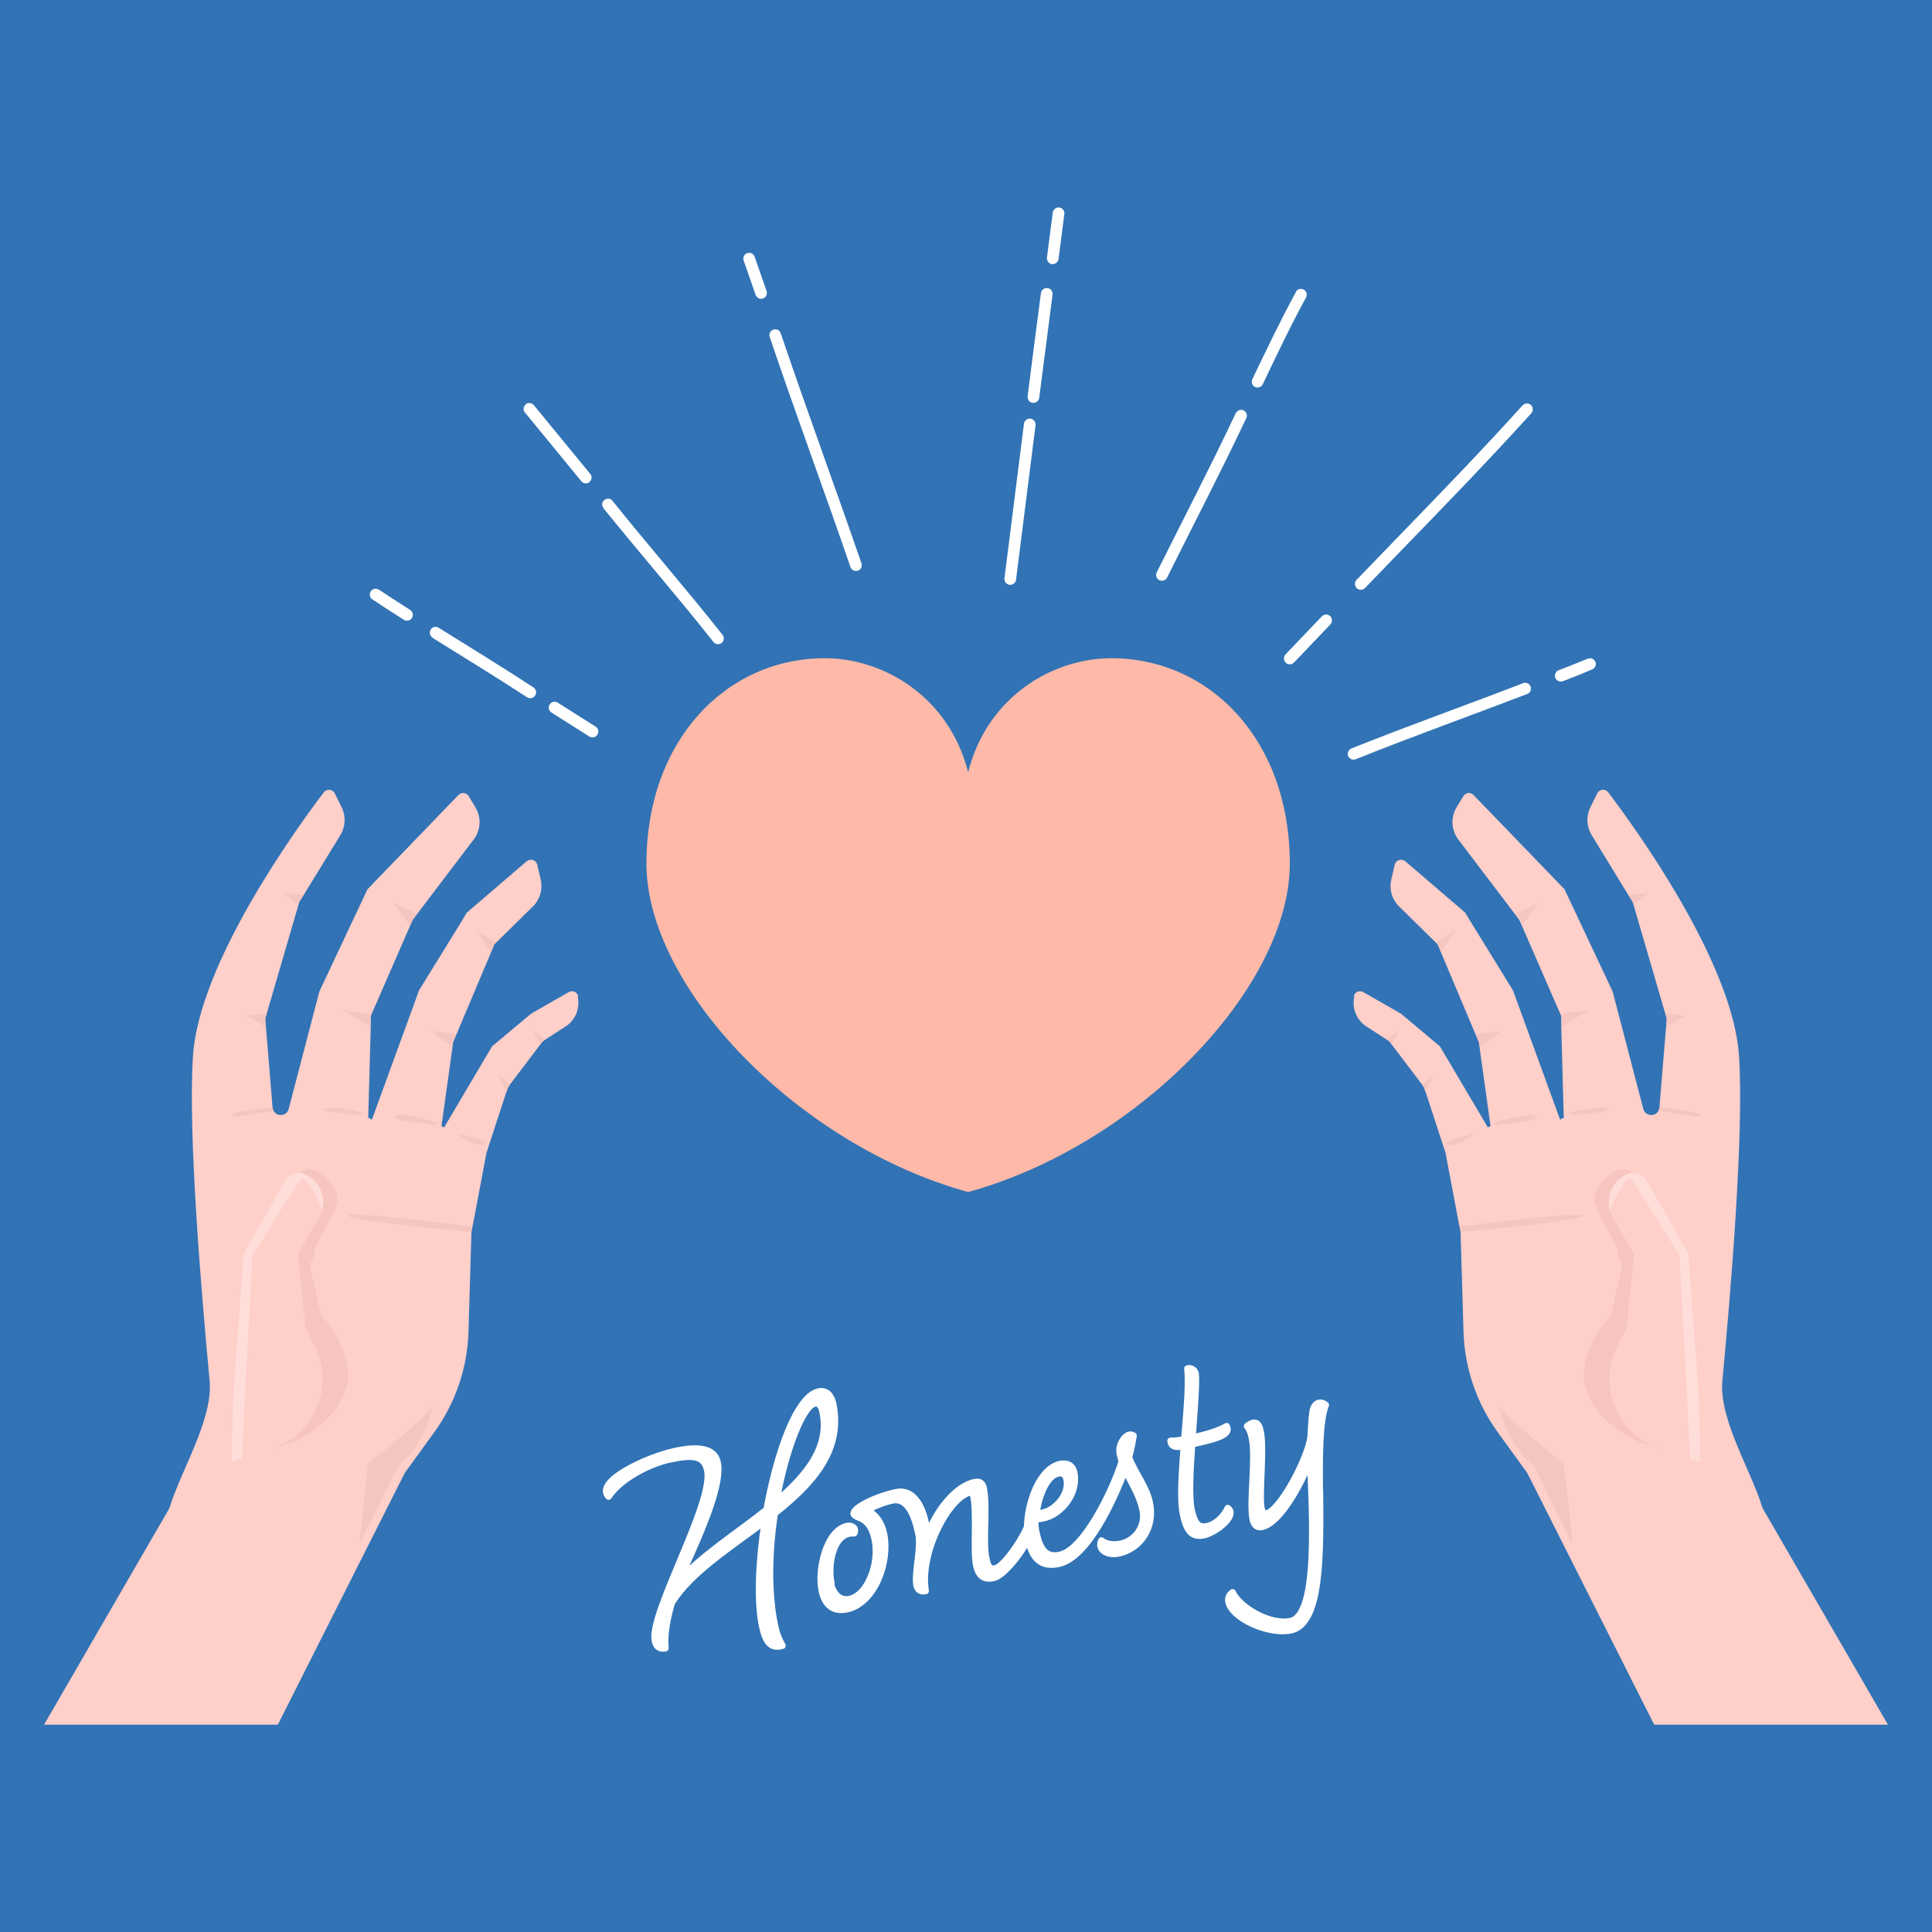<?xml version="1.0" encoding="UTF-8"?><svg id="_レイヤー_1" xmlns="http://www.w3.org/2000/svg" viewBox="0 0 100 100"><defs><style>.cls-1{fill:#f5c5c0;}.cls-1,.cls-2,.cls-3,.cls-4,.cls-5,.cls-6,.cls-7{stroke-width:0px;}.cls-2{fill:#ffded9;}.cls-3{fill:#f7c5c0;}.cls-4{fill:#ffb9a8;}.cls-5{fill:#3173b5;}.cls-6{fill:#ffcfca;}.cls-7,.cls-8{fill:#fff;}.cls-8{stroke:#fff;stroke-linecap:round;stroke-linejoin:round;stroke-width:.34px;}</style></defs><rect class="cls-5" x="-1.34" y="-1.34" width="102.69" height="102.69"/><path class="cls-8" d="M39.45,84.16c-.27-1.29-.18-3.36.14-5.42-1.83,1.38-3.86,2.66-4.82,4.22-.22.74-.4,1.62-.33,2.35-.31.06-.48-.09-.54-.38-.3-1.42,3.07-7.14,2.71-8.83-.17-.81-.82-.8-1.96-.56-1.02.22-2.53.98-3.15,1.92-.74-.76,1.95-2.04,3.48-2.36,1.17-.25,2-.14,2.16.59.29,1.37-1.34,4.6-2,6.17,1.07-1.27,2.93-2.44,4.54-3.72.55-3.02,1.57-5.87,2.69-6.11.41-.09.66.21.75.62.51,2.4-1.07,4.14-3.02,5.68-.3,1.94-.36,4.06.01,5.82.1.46.23.75.39,1.03-.65.19-.89-.27-1.05-1.02ZM42.58,73.08c-.06-.3-.19-.49-.41-.44-.61.13-1.5,2.35-1.99,5.07,1.59-1.35,2.78-2.82,2.4-4.63Z"/><path class="cls-8" d="M42.99,81.92c.1.49.43.97.98.85.95-.2,1.57-1.85,1.31-3.09-.17-.81-.53-1.02-.82-1.13-.14-.06-.25-.11-.27-.19-.06-.3,1.12-.89,2.19-1.12,1-.21,1.53.97,1.62,2.24.39-1.16,1.42-2.55,2.44-2.76.27-.06.42.05.47.29.21.98-.06,2.74.14,3.67.08.37.16.57.48.5.46-.1,1.66-1.86,1.74-2.49.09.02.15.13.17.2.13.59-1.33,2.64-2.01,2.78-.46.1-.77-.05-.9-.66-.16-.78.05-2.68-.15-3.61-.02-.1-.06-.18-.16-.16-1.08.23-2.64,3.07-2.31,5.11-.22.05-.41-.04-.46-.27-.14-.64.25-1.91.09-2.69-.19-.9-.54-1.9-1.36-1.73-.39.08-1.01.32-1.32.51.43.18.76.6.89,1.21.31,1.47-.48,3.6-1.91,3.91-.68.14-1.13-.17-1.3-.95-.23-1.07.22-3.12,1.31-3.35.27-.06.49.13.36.37-1.08-.09-1.39,1.62-1.18,2.59Z"/><path class="cls-8" d="M58,79.91c.83-.18,1.32-.97,1.14-1.78s-.59-1.38-.9-2.06c-.59,1.56-1.94,4.55-3.44,4.87-.91.19-1.36-.26-1.57-1.22-.28-1.3.42-3.68,1.64-3.94.34-.07.65.04.73.45.22,1.02-.64,2.15-1.59,2.35-.17.04-.31.05-.42.04-.02.25,0,.5.04.66.17.8.43,1.38,1.24,1.2,1.22-.26,2.72-3.3,3.2-4.84-.05-.13-.07-.27-.11-.42-.1-.46.37-1.16.71-.91-.04.29-.15.81-.24,1.13.39.94.9,1.51,1.08,2.34.27,1.25-.47,2.38-1.6,2.62-.61.13-1.12-.2-.9-.66.23.18.58.25.97.17ZM53.64,78.33c.14,0,.24-.02.33-.03.69-.15,1.4-.97,1.24-1.73-.05-.24-.2-.36-.44-.31-.61.13-1.01,1.19-1.13,2.08Z"/><path class="cls-8" d="M63.68,78.23c.09.44-.83,1.11-1.37,1.23-.66.14-.91-.3-1.07-1.06-.18-.85-.05-2.34.04-3.56-.34.07-.65.1-.69-.26.27,0,.51-.04.71-.08.1-1.19.26-2.85.16-3.66.18-.06.38.06.42.25.08.39-.12,2.77-.16,3.32.71-.15,1.42-.37,1.77-.59.04.1.06.18.02.26-.15.3-.94.48-1.81.67-.08,1.2-.18,2.64-.03,3.38.13.61.3.98.8.87s.88-.52,1.08-.94c0,0,.11.08.12.17Z"/><path class="cls-8" d="M68.32,77.25c.02,3.2.08,6.79-1.5,7.13-1.15.24-3.05-.61-3.23-1.47-.04-.19.03-.36.21-.49.33.74,1.89,1.72,3,1.49,1.34-.28,1.16-4.72,1.05-7.56,0-.28-.03-.54-.03-.79-.46,1.25-1.57,3.27-2.5,3.47-.27.06-.41-.11-.47-.36-.2-.93.18-3.17-.05-4.25-.05-.25-.13-.47-.25-.6.06-.05.2-.15.3-.17.29-.06.35.24.4.46.19.9-.1,3.29.04,3.95.04.2.12.31.24.29.76-.16,2.18-2.92,2.31-3.97.03-.5.04-.89.1-1.29.06-.46.38-.61.68-.37-.33.85-.33,2.63-.31,4.56Z"/><path class="cls-6" d="M29.9,51.58c.07.3.04.61-.07.88-.11.27-.3.51-.57.68l-1.05.68-.12.08-.13.17-1.56,2.06-.11.15-.08.24h0s-1.03,3.15-1.03,3.15l-.63,3.34h0s-.15.77-.15.77v.07s-.15,5.05-.15,5.05c-.05,1.88-.67,3.71-1.77,5.23l-1.53,2.11-6.57,13.03H2.28l6.49-11.21c.57-1.91,2.27-4.6,2.08-6.59-.42-4.47-1.13-12.84-.86-16.83.32-4.84,5.41-11.84,6.77-13.63.15-.2.46-.17.57.06l.36.73c.22.45.19.99-.07,1.42l-1.91,3.12-.22.35-.04.14-1.64,5.62-.08.28.38,4.61c.02.2.18.36.38.37h.03c.19.01.37-.11.42-.3l1.59-6.09,2.49-5.29,4.71-4.88c.15-.16.42-.13.53.06l.35.58c.31.52.28,1.17-.09,1.66l-2.93,3.86-.23.31-.13.29-2,4.59-.04.09v.56s-.13,4.7-.13,4.7l.19.1,2.44-6.69,2.2-3.57.27-.45,3.1-2.66c.19-.16.49-.07.55.18l.18.78c.11.5-.04,1.02-.4,1.37l-1.9,1.87-.1.1-.16.38-1.8,4.27-.18.43-.03.24-.57,4.09.14.06,2.48-4.19,1.68-1.41.35-.29,1.94-1.11c.2-.11.44,0,.49.22Z"/><path class="cls-3" d="M15.25,61c.34-.57.93-.6,1.38-.24.45.37.95.95.81,1.52-.14.58-1.15,2.14-1.17,2.49-.02.35-.24.7-.24.7l.58,2.59s1.13,1.06,1.38,2.73c.25,1.67-1.34,3.52-3.77,4.15-2.43.63-.15-3.34-.15-3.34l1.18-10.6Z"/><path class="cls-6" d="M16.69,61.89c.06.25.05.51-.02.76-.03.13-.09.26-.16.39l-1.09,1.87.4,3.83.47.94c1.04,2.08-.01,4.6-2.22,5.32l-1.56.51-.53.17.08-3.38.54-7.39,2.15-3.77c.21-.37.68-.52,1.06-.34.46.22.77.63.87,1.09Z"/><path class="cls-2" d="M16.69,61.89c.06.25.05.51-.02.76-.25-.76-.91-1.8-1.08-1.63-.23.22-2.52,3.97-2.52,3.97,0,0-.43,7.81-.55,10.51l-.53.17.08-3.38.54-7.39,2.15-3.77c.21-.37.68-.52,1.06-.34.46.22.77.63.87,1.09Z"/><polygon class="cls-1" points="15.7 46.32 15.49 46.68 15.44 46.82 14.7 46.23 15.7 46.32"/><polygon class="cls-1" points="13.81 52.44 13.73 52.72 13.73 53.15 12.79 52.58 13.81 52.44"/><polygon class="cls-1" points="21.57 47.29 21.34 47.6 21.21 47.89 20.35 46.73 21.57 47.29"/><polygon class="cls-1" points="19.21 52.48 19.17 52.57 19.16 53.14 17.77 52.29 19.21 52.48"/><polygon class="cls-1" points="25.67 48.78 25.57 48.88 25.41 49.27 24.66 48.15 25.67 48.78"/><path class="cls-1" d="M23.6,53.53l-.18.43-.03.24c-.5-.36-1.1-.84-1.1-.84l1.31.17Z"/><path class="cls-1" d="M26.41,56.13l-.11.15-.08.24c-.23-.43-.45-.9-.45-.9l.64.51Z"/><path class="cls-1" d="M28.21,53.82l-.12.08-.13.17c-.2-.38-.37-.75-.37-.75l.62.5Z"/><path class="cls-1" d="M24.4,63.48v.29c-1.71-.16-6.21-.59-6.38-.84-.21-.3,6.27.54,6.38.55Z"/><path class="cls-1" d="M12.07,57.63c1.4-.31,2.11-.31,2.07-.19-.05.12-.06.07-.06.07,0,0-1.82.29-1.97.28-.15-.01-.04-.16-.04-.16Z"/><path class="cls-1" d="M17.19,57.33c.71.03,1.79.28,1.59.36s-1.66-.14-1.87-.17c-.21-.03-.21-.21.29-.19Z"/><path class="cls-1" d="M20.89,57.71c.73.1,1.93.41,1.8.49-.13.08-.8-.06-.8-.06,0,0-1.03-.08-1.29-.21-.27-.12-.07-.28.3-.23Z"/><path class="cls-1" d="M24.72,59.23c-.61-.16-1.34-.67-.81-.5.44.14.76.12,1.14.35.39.23-.15.2-.34.15Z"/><path class="cls-1" d="M22.38,72.83c-.37,1.95-1.79,3.08-1.79,3.08l-1.99,4.02.45-4.16s2.56-2.02,3.34-2.94Z"/><path class="cls-6" d="M70.1,51.58c-.07.3-.04.61.07.88.11.27.3.51.57.68l1.05.68.12.08.13.17,1.56,2.06.11.15.08.24h0s1.03,3.15,1.03,3.15l.63,3.34h0s.15.77.15.77v.07s.15,5.05.15,5.05c.05,1.88.67,3.71,1.77,5.23l1.53,2.11,6.57,13.03h12.1l-6.49-11.21c-.57-1.91-2.27-4.6-2.08-6.59.42-4.47,1.13-12.84.86-16.83-.32-4.84-5.41-11.84-6.77-13.63-.15-.2-.46-.17-.57.06l-.36.73c-.22.45-.19.99.07,1.42l1.91,3.12.22.35.04.14,1.64,5.62.08.28-.38,4.61c-.02.2-.18.36-.38.37h-.03c-.19.01-.37-.11-.42-.3l-1.59-6.09-2.49-5.29-4.71-4.88c-.15-.16-.41-.13-.53.06l-.35.58c-.31.52-.28,1.17.09,1.66l2.93,3.86.23.31.13.29,2,4.59.04.09v.56s.13,4.7.13,4.7l-.19.1-2.44-6.69-2.2-3.57-.27-.45-3.1-2.66c-.19-.16-.49-.07-.55.18l-.18.78c-.11.5.04,1.02.4,1.37l1.9,1.87.1.1.16.38,1.8,4.27.18.43.03.24.57,4.09-.14.06-2.48-4.19-1.68-1.41-.35-.29-1.94-1.11c-.2-.11-.44,0-.49.22Z"/><path class="cls-3" d="M84.75,61c-.34-.57-.93-.6-1.38-.24-.45.37-.95.95-.81,1.52.14.58,1.15,2.14,1.17,2.49.02.35.24.7.24.7l-.58,2.59s-1.13,1.06-1.38,2.73c-.25,1.67,1.34,3.52,3.77,4.15,2.43.63.15-3.34.15-3.34l-1.18-10.6Z"/><path class="cls-6" d="M83.31,61.89c-.06.25-.05.51.02.76.03.13.09.26.16.39l1.09,1.87-.4,3.83-.47.94c-1.04,2.08.01,4.6,2.22,5.32l1.56.51.53.17-.08-3.38-.54-7.39-2.15-3.77c-.21-.37-.68-.52-1.06-.34-.46.22-.77.63-.87,1.09Z"/><path class="cls-2" d="M83.31,61.89c-.06.25-.05.51.02.76.25-.76.91-1.8,1.08-1.63.23.22,2.52,3.97,2.52,3.97,0,0,.43,7.81.55,10.51l.53.17-.08-3.38-.54-7.39-2.15-3.77c-.21-.37-.68-.52-1.06-.34-.46.22-.77.63-.87,1.09Z"/><polygon class="cls-1" points="84.3 46.32 84.51 46.68 84.56 46.82 85.3 46.23 84.3 46.32"/><polygon class="cls-1" points="86.19 52.44 86.27 52.72 86.27 53.15 87.21 52.58 86.19 52.44"/><polygon class="cls-1" points="78.43 47.29 78.66 47.6 78.79 47.89 79.65 46.73 78.43 47.29"/><polygon class="cls-1" points="80.79 52.48 80.83 52.57 80.85 53.14 82.23 52.29 80.79 52.48"/><polygon class="cls-1" points="74.33 48.78 74.43 48.88 74.6 49.27 75.34 48.15 74.33 48.78"/><path class="cls-1" d="M76.4,53.53l.18.43.03.24c.5-.36,1.1-.84,1.1-.84l-1.31.17Z"/><path class="cls-1" d="M73.59,56.13l.11.15.08.24c.23-.43.45-.9.45-.9l-.64.51Z"/><path class="cls-1" d="M71.79,53.82l.12.08.13.17c.2-.38.37-.75.37-.75l-.62.5Z"/><path class="cls-1" d="M75.6,63.48v.29c1.71-.16,6.21-.59,6.38-.84.21-.3-6.27.54-6.38.55Z"/><path class="cls-1" d="M87.93,57.63c-1.4-.31-2.11-.31-2.07-.19.05.12.06.07.06.07,0,0,1.82.29,1.97.28.15-.01.04-.16.04-.16Z"/><path class="cls-1" d="M82.81,57.33c-.71.03-1.79.28-1.59.36s1.66-.14,1.87-.17c.21-.03.21-.21-.29-.19Z"/><path class="cls-1" d="M79.11,57.71c-.73.1-1.93.41-1.8.49.13.08.8-.06.8-.06,0,0,1.03-.08,1.29-.21.27-.12.07-.28-.3-.23Z"/><path class="cls-1" d="M75.28,59.23c.61-.16,1.34-.67.81-.5-.44.14-.76.12-1.14.35-.39.23.15.2.34.15Z"/><path class="cls-1" d="M77.62,72.83c.37,1.95,1.79,3.08,1.79,3.08l1.99,4.02-.45-4.16s-2.56-2.02-3.34-2.94Z"/><path class="cls-4" d="M57.52,34.07c-3.03,0-6.42,1.98-7.41,5.9-.99-3.91-4.38-5.9-7.41-5.9-5.1,0-9.24,4.23-9.24,10.63s7.83,14.57,16.65,17c8.82-2.43,16.65-10.6,16.65-17s-4.14-10.63-9.24-10.63Z"/><path class="cls-7" d="M28.54,36.88c.65.41,1.3.82,1.96,1.24.14.09.33.05.42-.09.09-.14.05-.33-.09-.42-.65-.41-1.3-.82-1.96-1.24-.14-.09-.33-.05-.42.09-.09.14-.05.33.09.42h0Z"/><path class="cls-7" d="M22.38,33.01c1.64,1.02,3.29,2.03,4.9,3.08.14.09.33.05.42-.09.09-.14.05-.33-.09-.42-1.62-1.06-3.27-2.07-4.91-3.09-.14-.09-.33-.04-.41.1-.09.14-.04.33.1.41h0Z"/><path class="cls-7" d="M19.27,31.02c.54.36,1.08.71,1.63,1.06.14.09.33.05.42-.09.09-.14.05-.33-.09-.42-.54-.35-1.08-.69-1.62-1.05-.14-.09-.33-.05-.42.09-.09.14-.05.33.09.42h0Z"/><path class="cls-7" d="M31.23,26.3c1.88,2.33,3.85,4.59,5.7,6.93.1.13.29.15.42.05.13-.1.15-.29.05-.42-1.86-2.35-3.83-4.61-5.7-6.94-.1-.13-.29-.15-.42-.04-.13.1-.15.29-.04.42h0Z"/><path class="cls-7" d="M27.17,21.35l2.92,3.56c.11.13.3.15.42.04s.15-.3.04-.42l-2.92-3.56c-.11-.13-.3-.15-.42-.04s-.15.3-.04.42"/><path class="cls-7" d="M39.84,17.44c1.32,3.91,2.82,7.95,4.18,11.91.05.16.23.24.38.19.16-.05.24-.23.19-.38-1.37-3.97-2.86-8.01-4.18-11.91-.05-.16-.22-.24-.38-.19-.16.05-.24.22-.19.38h0Z"/><path class="cls-7" d="M38.49,13.48c.21.59.41,1.19.62,1.78.05.16.23.24.38.19.16-.05.24-.23.19-.38-.21-.59-.41-1.19-.62-1.78-.05-.16-.23-.24-.38-.19-.16.05-.24.23-.19.38h0Z"/><path class="cls-7" d="M53,21.93c-.34,2.67-.67,5.34-1.01,8-.02.16.1.32.26.34.17.02.32-.1.34-.26.34-2.67.67-5.34,1.01-8,.02-.17-.1-.32-.26-.34-.17-.02-.32.1-.34.26h0Z"/><path class="cls-7" d="M53.88,15.16c-.24,1.78-.46,3.56-.69,5.35-.02.17.1.32.26.34.17.02.32-.1.34-.26.23-1.78.46-3.56.69-5.34.02-.16-.09-.32-.26-.34-.16-.02-.32.09-.34.26h0Z"/><path class="cls-7" d="M54.49,11l-.3,2.33c-.02.17.1.32.26.34s.32-.1.34-.26l.3-2.33c.02-.17-.1-.32-.26-.34s-.32.1-.34.26"/><path class="cls-7" d="M63.96,21.39c-1.32,2.8-2.73,5.51-4.09,8.24-.07.15-.01.33.14.4.15.07.33.01.4-.14,1.36-2.73,2.77-5.44,4.1-8.25.07-.15,0-.33-.14-.4-.15-.07-.33,0-.4.14h0Z"/><path class="cls-7" d="M67.08,15.11c-.81,1.48-1.53,3-2.26,4.52-.07.15,0,.33.14.4.15.07.33,0,.4-.14.72-1.51,1.44-3.03,2.24-4.49.08-.15.03-.33-.12-.41-.15-.08-.33-.03-.41.12h0Z"/><path class="cls-7" d="M68.42,31.9l-1.88,1.97c-.11.12-.11.31.01.43s.31.11.43-.01l1.88-1.97c.11-.12.11-.31-.01-.43s-.31-.11-.43.01"/><path class="cls-7" d="M78.81,20.98c-2.16,2.39-4.41,4.71-6.66,7.03-.64.67-1.29,1.33-1.93,2-.12.12-.11.31,0,.43.12.12.31.11.43,0,.64-.67,1.29-1.33,1.93-2,2.25-2.32,4.5-4.64,6.68-7.05.11-.12.1-.31-.02-.43-.12-.11-.31-.1-.43.02h0Z"/><path class="cls-7" d="M78.84,35.36c-2.9,1.12-5.97,2.21-8.89,3.38-.15.06-.23.24-.17.39.06.15.24.23.39.17,2.9-1.17,5.96-2.26,8.88-3.38.16-.06.23-.23.17-.39-.06-.16-.23-.23-.39-.17h0Z"/><path class="cls-7" d="M82.19,34.09c-.51.2-1,.41-1.51.6-.16.06-.23.23-.18.39.06.16.23.23.39.18.51-.19,1.02-.4,1.52-.61.15-.06.23-.24.17-.39-.06-.15-.24-.23-.39-.17h0Z"/></svg>